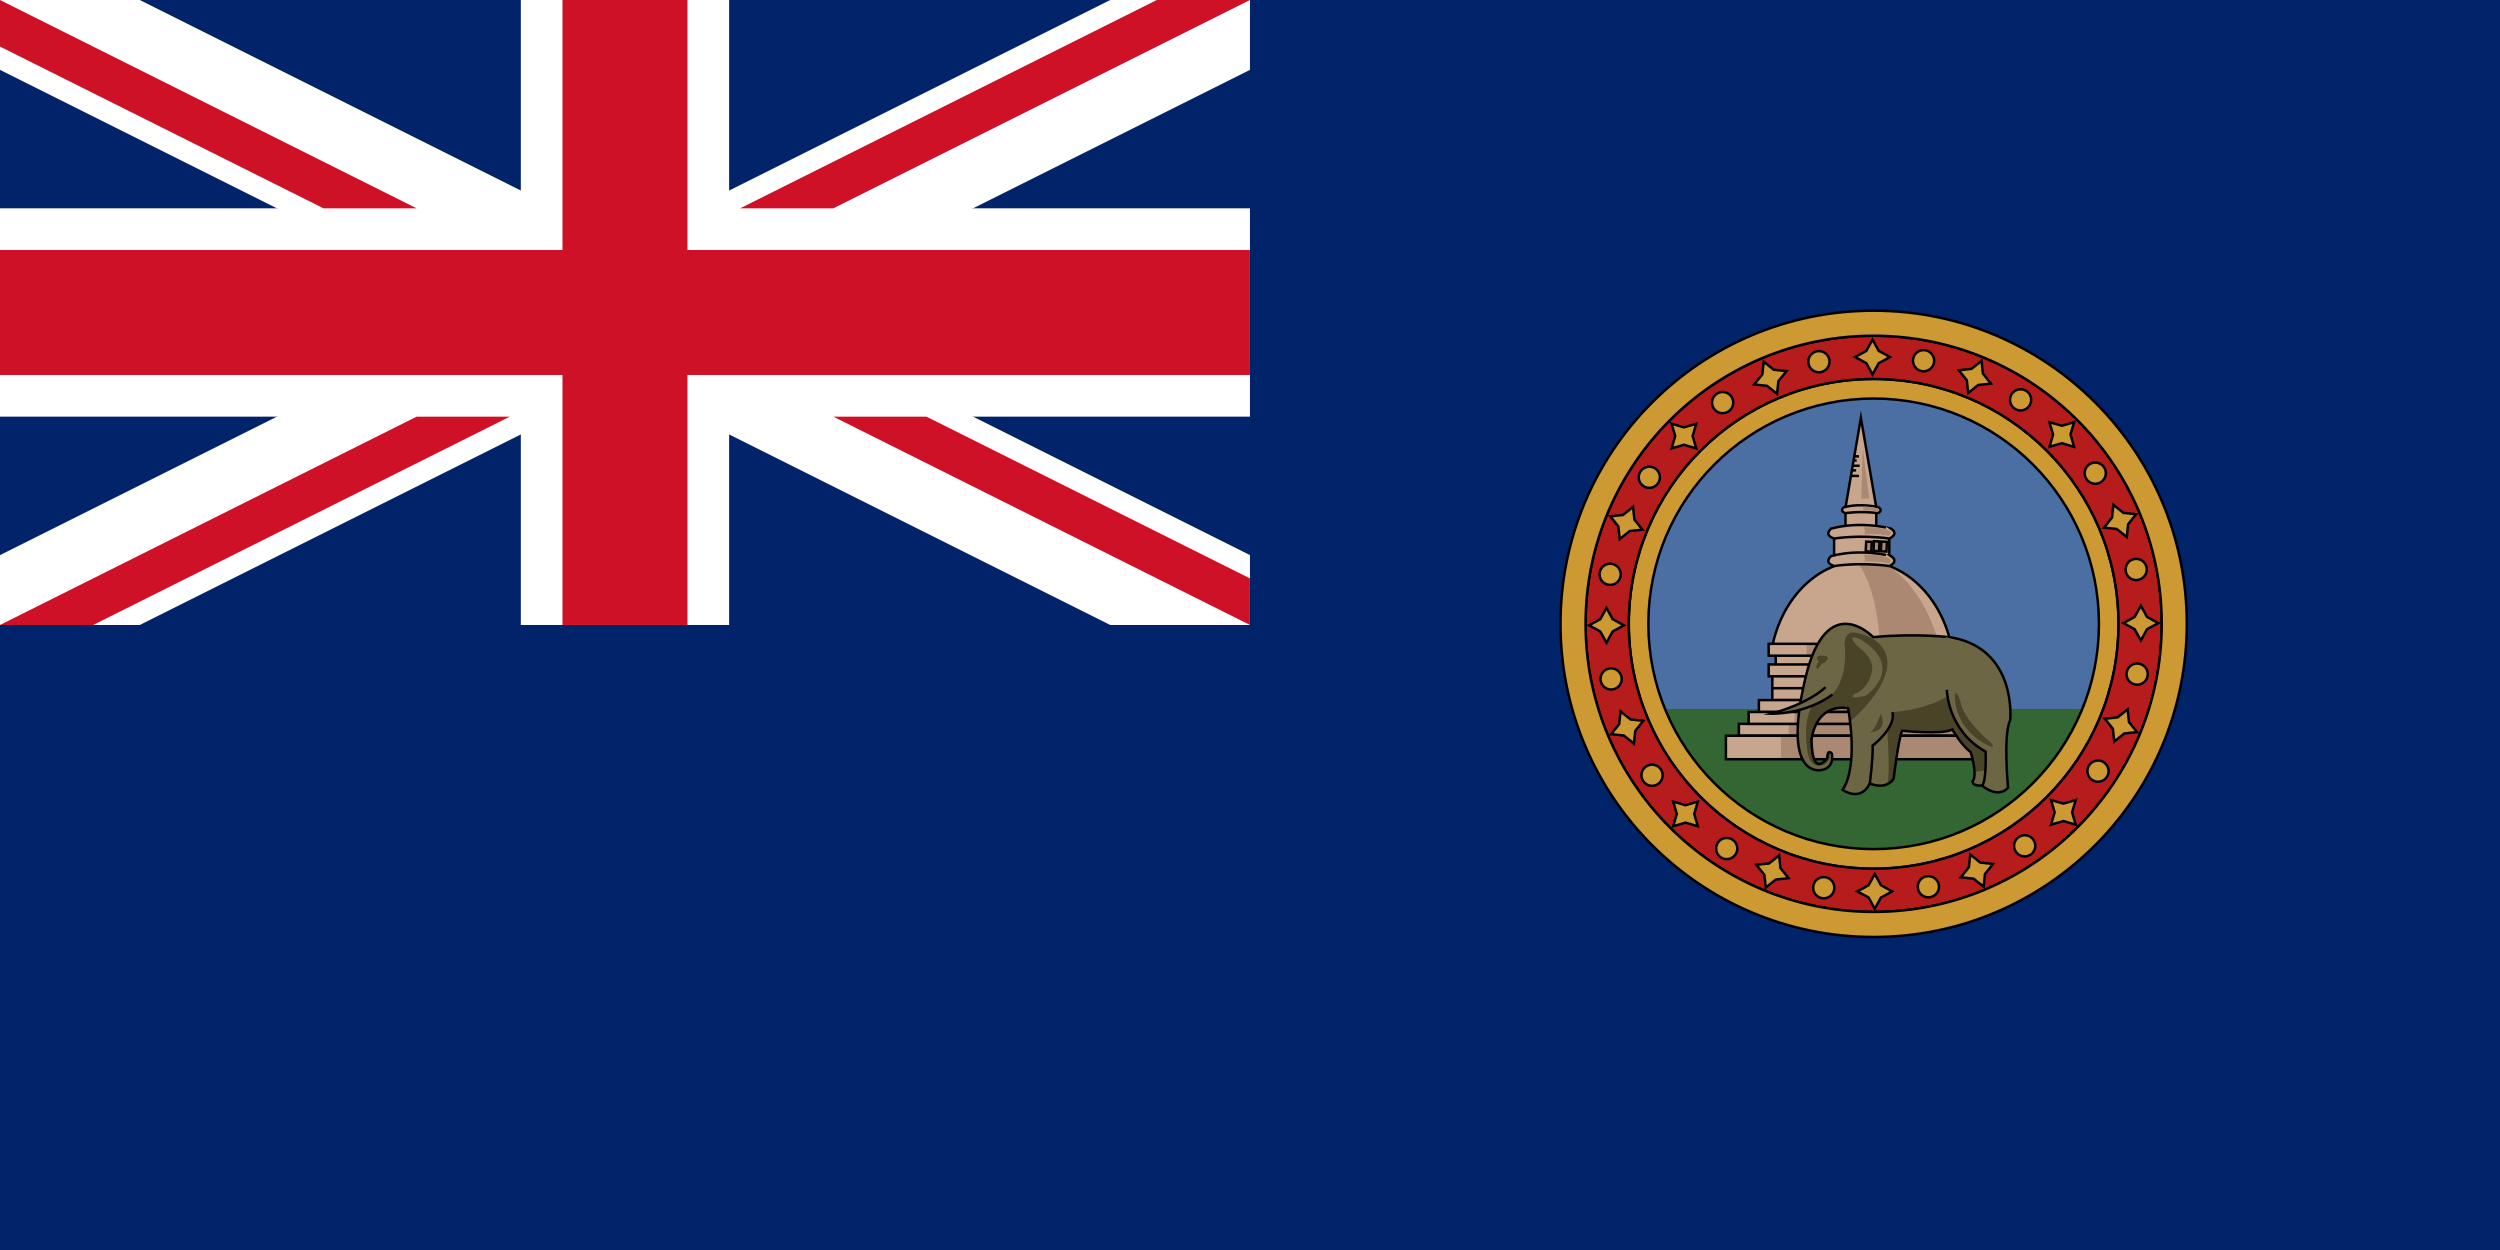 <?xml version="1.0" encoding="utf-8"?>
<!-- Generator: Adobe Illustrator 16.0.0, SVG Export Plug-In . SVG Version: 6.00 Build 0)  -->
<!DOCTYPE svg PUBLIC "-//W3C//DTD SVG 1.1//EN" "http://www.w3.org/Graphics/SVG/1.1/DTD/svg11.dtd">
<svg version="1.1"
	 id="svg2" inkscape:version="0.48.2 r9819" sodipodi:version="0.32" sodipodi:docname="AJAX1.svg" xmlns:inkscape="http://www.inkscape.org/namespaces/inkscape" xmlns:sodipodi="http://sodipodi.sourceforge.net/DTD/sodipodi-0.dtd" xmlns:dc="http://purl.org/dc/elements/1.1/" xmlns:cc="http://creativecommons.org/ns#" xmlns:rdf="http://www.w3.org/1999/02/22-rdf-syntax-ns#" xmlns:svg="http://www.w3.org/2000/svg"
	 xmlns="http://www.w3.org/2000/svg" xmlns:xlink="http://www.w3.org/1999/xlink" x="0px" y="0px" width="1000px" height="500px"
	 viewBox="0 0 1000 500" enable-background="new 0 0 1000 500" xml:space="preserve">
<sodipodi:namedview  inkscape:grid-points="false" inkscape:grid-bbox="false" inkscape:window-maximized="1" inkscape:pageshadow="2" inkscape:pageopacity="0.0" inkscape:window-y="-8" inkscape:guide-bbox="true" inkscape:window-height="1004" inkscape:window-x="-8" inkscape:window-width="1280" inkscape:document-units="px" fit-margin-right="0" inkscape:current-layer="svg2" fit-margin-bottom="0" gridtolerance="25px" id="base" inkscape:cx="406.19746" borderopacity="1.0" inkscape:zoom="0.67208904" bordercolor="#666666" fit-margin-top="0" inkscape:cy="211.53824" fit-margin-left="0" showguides="true" showgrid="false" pagecolor="#ffffff">
	
		<inkscape:grid  type="xygrid" color="#0000ff" snapvisiblegridlinesonly="true" visible="true" enabled="true" spacingy="100px" originy="0px" opacity="0.2" empcolor="#0000ff" empspacing="5" spacingx="100px" originx="0px" empopacity="0.4" id="GridFromPre046Settings">
		</inkscape:grid>
</sodipodi:namedview>
<path id="path4861" sodipodi:nodetypes="ccccc" inkscape:connector-curvature="0" fill="#002369" d="M1000,0v500H0V0H1000z"/>
<rect id="rect1320" x="0" fill="none" width="1000" height="500"/>
<g id="g1690">
	<rect id="rect3207" x="0" fill="#002369" width="500" height="250"/>
	<g id="g878" transform="matrix(8.333,0,0,8.333,0,-2.256992e-4)">
		<path id="path879" inkscape:connector-curvature="0" fill="#FFFFFF" d="M0,0v3.354L53.292,30H60v-3.354L6.708,0H0z M60,0v3.354
			L6.708,30H0v-3.354L53.292,0H60z"/>
		<path id="path880" inkscape:connector-curvature="0" fill="#FFFFFF" d="M25,0v30h10V0H25z M0,10v10h60V10H0z"/>
		<path id="path881" inkscape:connector-curvature="0" fill="#CE1126" d="M0,12v6h60v-6H0z M27,0v30h6V0H27z"/>
		<path id="path882" inkscape:connector-curvature="0" fill="#CE1126" d="M0,30l20-10h4.472l-20,10H0z M0,0l20,10h-4.472L0,2.236V0z
			 M35.528,10l20-10H60L40,10H35.528z M60,30L40,20h4.472L60,27.764V30z"/>
	</g>
</g>
<g id="g4063" transform="translate(-0.233,20.517)">
</g>
<circle fill="#4B6FA3" cx="748.729" cy="249.533" r="101.007"/>
<path fill="#336633" d="M657.591,283.573h183.741C841.332,283.573,757.349,432.957,657.591,283.573z"/>
<path fill="#C8A58D" stroke="#000000" stroke-miterlimit="10" d="M780.679,258.934c-3.845-19.795-18.468-34.526-35.92-34.526
	s-32.073,14.731-35.919,34.526H780.679z"/>
<path fill="#AA8871" d="M752.013,258.038c0,0-0.639-23.274-9.572-33.631l10.697,1.06c0,0,14.78,5.207,22.68,32.571H752.013z"/>
<polygon fill="#C8A58D" stroke="#000000" stroke-miterlimit="10" points="744.354,202.947 750.508,202.947 747.431,185.055 
	744.354,167.162 741.278,185.055 738.202,202.947 "/>
<path fill="#AA8871" d="M744.521,199.575l0.612-20.118l2.557,19.933C747.69,199.39,746.411,199.383,744.521,199.575z"/>
<line fill="none" stroke="#000000" stroke-miterlimit="10" x1="741.71" y1="182.546" x2="743.589" y2="182.546"/>
<line fill="none" stroke="#000000" stroke-miterlimit="10" x1="741.063" y1="186.306" x2="743.844" y2="186.306"/>
<line fill="none" stroke="#000000" stroke-miterlimit="10" x1="740.365" y1="190.366" x2="743.589" y2="190.366"/>
<line fill="none" stroke="#000000" stroke-miterlimit="10" x1="741.426" y1="184.199" x2="742.65" y2="184.199"/>
<line fill="none" stroke="#000000" stroke-miterlimit="10" x1="740.744" y1="188.161" x2="742.453" y2="188.161"/>
<rect x="738.202" y="204.324" fill="#C8A58D" stroke="#000000" stroke-miterlimit="10" width="12.306" height="8.378"/>
<rect x="733.633" y="213.301" fill="#C8A58D" stroke="#000000" stroke-miterlimit="10" width="22.081" height="10.319"/>
<path fill="#C8A58D" stroke="#000000" stroke-miterlimit="10" d="M737.462,202.947c0,0-1.839,1.518,0.74,2.316
	c0,0,5.813-0.958,12.875,0c0,0,2.382-0.961,0.426-2.316C751.503,202.947,744.61,201.03,737.462,202.947z"/>
<path fill="#AA8871" d="M745.12,202.648c0,0,0.639,1.316,0,1.616c0,0,3.447-0.239,5.743,0.359c0,0,1.341-0.718,0-1.256
	C749.525,202.828,747.865,202.589,745.12,202.648z"/>
<path fill="#C8A58D" stroke="#000000" stroke-miterlimit="10" d="M732.425,211.45c0,0-3.146,2.596,1.266,3.961
	c0,0,9.943-1.638,22.024,0c0,0,4.074-1.644,0.728-3.961C756.443,211.45,744.653,208.171,732.425,211.45z"/>
<path fill="#AA8871" d="M745.526,210.938c0,0,1.093,2.252,0,2.764c0,0,5.895-0.409,9.825,0.614c0,0,2.293-1.229,0-2.15
	S750.221,210.836,745.526,210.938z"/>
<path fill="#C8A58D" stroke="#000000" stroke-miterlimit="10" d="M732.425,222.449c0,0-3.146,2.596,1.266,3.961
	c0,0,9.943-1.637,22.024,0c0,0,4.074-1.644,0.728-3.961C756.443,222.449,744.653,219.171,732.425,222.449z"/>
<path fill="#AA8871" d="M745.526,221.938c0,0,1.093,2.252,0,2.764c0,0,5.895-0.41,9.825,0.614c0,0,2.293-1.229,0-2.149
	C753.058,222.245,750.221,221.835,745.526,221.938z"/>
<rect x="746.406" y="216.375" transform="matrix(0.999 0.047 -0.047 0.999 10.98 -34.581)" fill="#AA8871" stroke="#000000" stroke-miterlimit="10" width="2.233" height="3.89"/>
<rect x="749.39" y="216.515" transform="matrix(0.999 0.047 -0.047 0.999 11.101 -35.043)" fill="#AA8871" stroke="#000000" stroke-miterlimit="10" width="2.233" height="3.89"/>
<rect x="752.374" y="216.655" transform="matrix(0.999 0.047 -0.047 0.999 11.105 -35.168)" fill="#AA8871" stroke="#000000" stroke-miterlimit="10" width="2.234" height="3.889"/>
<g>
	<rect x="710.276" y="261.517" fill="#C8A58D" width="70.584" height="4.75"/>
	<rect x="724.345" y="261.517" fill="#AA8871" width="53.085" height="4.75"/>
	<rect x="710.276" y="261.517" fill="none" stroke="#000000" stroke-miterlimit="10" width="70.584" height="4.75"/>
</g>
<g>
	<rect x="707.467" y="257.53" fill="#C8A58D" width="76.2" height="4.75"/>
	<rect x="722.656" y="257.53" fill="#AA8871" width="57.31" height="4.75"/>
	<rect x="707.467" y="257.53" fill="none" stroke="#000000" stroke-miterlimit="10" width="76.2" height="4.75"/>
</g>
<g>
	<rect x="707.467" y="265.784" fill="#C8A58D" width="76.2" height="4.751"/>
	<rect x="722.656" y="265.784" fill="#AA8871" width="57.31" height="4.751"/>
	<rect x="707.467" y="265.784" fill="none" stroke="#000000" stroke-miterlimit="10" width="76.2" height="4.751"/>
</g>
<g>
	<rect x="708.924" y="270.535" fill="#C8A58D" width="73.287" height="4.751"/>
	<rect x="723.532" y="270.535" fill="#AA8871" width="55.118" height="4.751"/>
	<rect x="708.924" y="270.535" fill="none" stroke="#000000" stroke-miterlimit="10" width="73.287" height="4.751"/>
</g>
<g>
	<rect x="708.924" y="275.286" fill="#C8A58D" width="73.287" height="4.752"/>
	<rect x="723.532" y="275.286" fill="#AA8871" width="55.118" height="4.752"/>
	<rect x="708.924" y="275.286" fill="none" stroke="#000000" stroke-miterlimit="10" width="73.287" height="4.752"/>
</g>
<g>
	<rect x="703.553" y="280.038" fill="#C8A58D" width="84.028" height="4.752"/>
	<rect x="720.303" y="280.038" fill="#AA8871" width="63.198" height="4.752"/>
	<rect x="703.553" y="280.038" fill="none" stroke="#000000" stroke-miterlimit="10" width="84.028" height="4.752"/>
</g>
<g>
	<rect x="695.555" y="289.541" fill="#C8A58D" width="100.025" height="4.751"/>
	<rect x="715.492" y="289.541" fill="#AA8871" width="75.229" height="4.751"/>
	<rect x="695.555" y="289.541" fill="none" stroke="#000000" stroke-miterlimit="10" width="100.025" height="4.751"/>
</g>
<g>
	<rect x="690.363" y="294.292" fill="#C8A58D" width="110.409" height="9.4"/>
	<rect x="712.37" y="294.292" fill="#AA8871" width="83.039" height="9.4"/>
	<rect x="690.363" y="294.292" fill="none" stroke="#000000" stroke-miterlimit="10" width="110.409" height="9.4"/>
</g>
<g>
	<rect x="699.469" y="284.79" fill="#C8A58D" width="92.197" height="4.751"/>
	<rect x="717.847" y="284.79" fill="#AA8871" width="69.341" height="4.751"/>
	<rect x="699.469" y="284.79" fill="none" stroke="#000000" stroke-miterlimit="10" width="92.197" height="4.751"/>
</g>
<path fill="#CC9933" stroke="#000000" stroke-miterlimit="10" d="M749.46,151.582c-54.097,0-97.95,43.854-97.95,97.95
	c0,54.096,43.854,97.95,97.95,97.95c54.096,0,97.95-43.854,97.95-97.95C847.41,195.436,803.556,151.582,749.46,151.582z
	 M749.46,339.646c-49.769,0-90.114-40.346-90.114-90.114s40.346-90.114,90.114-90.114s90.114,40.346,90.114,90.114
	S799.229,339.646,749.46,339.646z"/>
<path fill="#B71C1C" stroke="#000000" stroke-miterlimit="10" d="M749.46,134.296c-63.644,0-115.234,51.593-115.234,115.236
	s51.591,115.235,115.234,115.235s115.234-51.593,115.234-115.235S813.104,134.296,749.46,134.296z M749.46,347.482
	c-54.097,0-97.95-43.854-97.95-97.95c0-54.096,43.854-97.95,97.95-97.95c54.096,0,97.95,43.854,97.95,97.95
	C847.41,303.628,803.556,347.482,749.46,347.482z"/>
<path fill="#CC9933" stroke="#000000" stroke-miterlimit="10" d="M749.46,124.277c-69.177,0-125.256,56.079-125.256,125.255
	c0,69.178,56.079,125.257,125.256,125.257s125.257-56.079,125.257-125.257C874.717,180.355,818.637,124.277,749.46,124.277z
	 M749.46,364.768c-63.644,0-115.234-51.593-115.234-115.235s51.591-115.236,115.234-115.236s115.234,51.593,115.234,115.236
	S813.104,364.768,749.46,364.768z"/>
<g>
	<path fill="#6C6645" d="M749.277,254.851c0,0-18.72-19.742-27.229,16.848c-8.51,36.589,3.743,36.249,5.275,36.42
		c0,0,6.468,0.34,5.447-6.637c0,0-1.73-2.344-1.874,1.7c0,0-5.956,8.68-6.295-7.148c0,0,1.19-14.636,14.636-12.763
		c0,0,4.424,22.804-2.214,32.676c0,0,7.148,5.104,10.893-2.554c0,0,6.297,2.894,9.53-1.871c0,0,1.871-15.657,3.403-19.23
		c0,0,16.169,1.701,20.082-0.511c0,0,3.574,6.298,7.318,9.02c0,0,2.893,9.02,0.852,11.571c0,0-0.852,2.043,3.743,1.874
		c0,0,6.126,5.445,10.381,0.85c0,0-2.042-21.102,0.851-27.06c0,0,2.894-28.079-23.145-33.016
		C780.931,255.02,767.316,253.148,749.277,254.851z"/>
	<path fill="#494328" d="M752.34,285.481c0,0-2.213,6.637-4.425,7.487C747.915,292.969,755.405,292.8,752.34,285.481z"/>
	<path fill="#494328" d="M781.951,279.015c0,0-0.34,13.104,14.296,19.57c0,0,2.553,0.702-0.851-2.371
		c0,0-10.211-8.521-11.232-15.668C784.164,280.546,782.122,274.078,781.951,279.015z"/>
	<path fill="#494328" d="M727.493,262.335c0,0-1.532,0.341,0,2.384c0,0-1.872,1.872-0.34,3.063c0,0,1.02-2.554,2.722-2.724
		C729.875,265.059,733.959,261.825,727.493,262.335z"/>
	<path fill="#494328" d="M754.935,265.762c0.383-10.53-11.87-12.827-14.295-12.827c0,0-3.446,0.639-2.681,6.127
		c0,0,2.298,19.527-12.636,22.719c0,0-4.724,5.233-2.17,19.784c0,0,1.276,7.021,7.021,4.021c0,0,2.296-1.468,1.723-4.402
		l0.172-0.309c-0.498-0.226-1.092,0.011-1.173,2.308c0,0-5.956,8.68-6.295-7.148c0,0,1.19-14.636,14.636-12.763
		c0,0,0.42,2.168,0.806,5.454l0.79-0.818C740.832,287.906,754.552,276.293,754.935,265.762z M741.98,277.505
		c5.041-1.852,6.317-7.275,6.317-7.275c2.937-6.638-5.487-11.871-5.487-11.871c-5.105-5.743,1.595-2.488,1.595-2.488
		c18.125,11.424,1.915,22.337,1.915,22.337C738.086,280.313,741.98,277.505,741.98,277.505z"/>
	<path fill="#494328" d="M794.164,308.19c0.029,0.068,0.058,0.138,0.083,0.203v-7.723c0,0-11.998-4.595-15.379-22.018
		c0,0-8.298,5.234-21.892,6.19c0,0,1.086,3.446-2.042,7.212c0,0,1.063,16.56,0.203,20.293l-0.163,0.489
		c-0.013,0.028-0.026,0.064-0.04,0.087c0,0,0.011-0.005,0.013-0.007l-0.294,0.88c1.023-0.404,2-1.109,2.792-2.276
		c0,0,1.871-15.657,3.403-19.23c0,0,16.169,1.701,20.082-0.511c0,0,3.574,6.298,7.318,9.02c0,0,1.42,4.436,1.566,7.965
		L794.164,308.19L794.164,308.19z"/>
	<path fill="none" stroke="#000000" stroke-miterlimit="10" d="M749.277,254.851c0,0-18.72-19.742-27.229,16.848
		c-8.51,36.589,3.743,36.249,5.275,36.42c0,0,6.468,0.34,5.447-6.637c0,0-1.73-2.344-1.874,1.7c0,0-5.956,8.68-6.295-7.148
		c0,0,1.19-14.636,14.636-12.763c0,0,4.424,22.804-2.214,32.676c0,0,7.148,5.104,10.893-2.554c0,0,6.297,2.894,9.53-1.871
		c0,0,1.871-15.657,3.403-19.23c0,0,16.169,1.701,20.082-0.511c0,0,3.574,6.298,7.318,9.02c0,0,2.893,9.02,0.852,11.571
		c0,0-0.852,2.043,3.743,1.874c0,0,6.126,5.445,10.381,0.85c0,0-2.042-21.102,0.851-27.06c0,0,2.894-28.079-23.145-33.016
		C780.931,255.02,767.316,253.148,749.277,254.851z"/>
	<path fill="none" stroke="#000000" stroke-miterlimit="10" d="M747.915,313.393c0,0,1.306-9.753,1.148-15.146
		c0,0,9.445-7.212,7.913-13.403"/>
	<path fill="none" stroke="#000000" stroke-miterlimit="10" d="M778.74,275.91c0,0,0.191,16.273,15.508,24.761
		c0,0,0.447,11.574-1.403,13.574"/>
	<path fill="#6C6645" stroke="#000000" stroke-miterlimit="10" d="M730.21,274.852c-1.763,1.735-7.708,6.654-21.642,10.625
		c0,0,13.315,0.478,24.44-7.666"/>
</g>
<polygon fill="#CC9933" stroke="#000000" stroke-miterlimit="10" points="858.803,246.766 863.313,249.233 858.803,251.7 
	856.336,256.21 853.869,251.7 849.359,249.233 853.869,246.766 856.336,242.255 "/>
<polygon fill="#CC9933" stroke="#000000" stroke-miterlimit="10" points="849.365,205.145 854.475,205.698 851.252,209.703 
	850.698,214.814 846.694,211.591 841.582,211.038 844.806,207.033 845.36,201.921 "/>
<polygon fill="#CC9933" stroke="#000000" stroke-miterlimit="10" points="824.716,170.304 829.649,168.859 828.204,173.792 
	829.649,178.727 824.715,177.281 819.781,178.727 821.226,173.792 819.781,168.859 "/>
<polygon fill="#CC9933" stroke="#000000" stroke-miterlimit="10" points="788.611,147.547 792.615,144.325 793.169,149.436 
	796.391,153.441 791.281,153.995 787.276,157.217 786.722,152.106 783.499,148.101 "/>
<polygon fill="#CC9933" stroke="#000000" stroke-miterlimit="10" points="746.544,140.339 749.012,135.83 751.479,140.341 
	755.99,142.808 751.479,145.274 749.012,149.785 746.544,145.274 742.033,142.808 "/>
<polygon fill="#CC9933" stroke="#000000" stroke-miterlimit="10" points="704.923,149.779 705.477,144.668 709.483,147.892 
	714.594,148.445 711.37,152.45 710.818,157.561 706.812,154.338 701.7,153.785 "/>
<polygon fill="#CC9933" stroke="#000000" stroke-miterlimit="10" points="670.082,174.427 668.637,169.494 673.572,170.939 
	678.505,169.494 677.06,174.429 678.505,179.361 673.571,177.917 668.637,179.362 "/>
<polygon fill="#CC9933" stroke="#000000" stroke-miterlimit="10" points="647.325,210.533 644.104,206.528 649.215,205.975 
	653.22,202.752 653.773,207.863 656.996,211.868 651.884,212.421 647.879,215.645 "/>
<polygon fill="#CC9933" stroke="#000000" stroke-miterlimit="10" points="640.118,252.599 635.609,250.131 640.119,247.665 
	642.587,243.154 645.053,247.665 649.563,250.131 645.052,252.599 642.586,257.109 "/>
<polygon fill="#CC9933" stroke="#000000" stroke-miterlimit="10" points="649.556,294.221 644.447,293.666 647.671,289.661 
	648.224,284.55 652.23,287.772 657.339,288.326 654.116,292.332 653.563,297.443 "/>
<polygon fill="#CC9933" stroke="#000000" stroke-miterlimit="10" points="674.205,329.061 669.273,330.506 670.718,325.571 
	669.273,320.638 674.207,322.082 679.14,320.638 677.696,325.572 679.142,330.506 "/>
<polygon fill="#CC9933" stroke="#000000" stroke-miterlimit="10" points="710.311,351.818 706.307,355.041 705.753,349.93 
	702.531,345.924 707.642,345.371 711.647,342.146 712.199,347.26 715.423,351.264 "/>
<polygon fill="#CC9933" stroke="#000000" stroke-miterlimit="10" points="752.376,359.025 749.91,363.535 747.444,359.023 
	742.932,356.559 747.444,354.09 749.909,349.58 752.376,354.092 756.888,356.559 "/>
<polygon fill="#CC9933" stroke="#000000" stroke-miterlimit="10" points="793.999,349.588 793.446,354.697 789.44,351.473 
	784.328,350.92 787.552,346.914 788.105,341.805 792.111,345.029 797.221,345.58 "/>
<polygon fill="#CC9933" stroke="#000000" stroke-miterlimit="10" points="828.84,324.938 830.284,329.871 825.35,328.426 
	820.416,329.871 821.861,324.936 820.415,320.004 825.35,321.448 830.283,320.002 "/>
<polygon fill="#CC9933" stroke="#000000" stroke-miterlimit="10" points="851.597,288.834 854.819,292.837 849.707,293.39 
	845.701,296.613 845.149,291.501 841.925,287.496 847.037,286.943 851.042,283.72 "/>
<circle fill="#CC9933" stroke="#000000" stroke-miterlimit="10" cx="854.474" cy="227.79" r="4.244"/>
<circle fill="#CC9933" stroke="#000000" stroke-miterlimit="10" cx="838.104" cy="189.269" r="4.243"/>
<circle fill="#CC9933" stroke="#000000" stroke-miterlimit="10" cx="808.237" cy="159.946" r="4.244"/>
<circle fill="#CC9933" stroke="#000000" stroke-miterlimit="10" cx="769.423" cy="144.284" r="4.243"/>
<circle fill="#CC9933" stroke="#000000" stroke-miterlimit="10" cx="727.569" cy="144.669" r="4.243"/>
<circle fill="#CC9933" stroke="#000000" stroke-miterlimit="10" cx="689.049" cy="161.04" r="4.244"/>
<circle fill="#CC9933" stroke="#000000" stroke-miterlimit="10" cx="659.725" cy="190.907" r="4.243"/>
<circle fill="#CC9933" stroke="#000000" stroke-miterlimit="10" cx="644.063" cy="229.721" r="4.244"/>
<circle fill="#CC9933" stroke="#000000" stroke-miterlimit="10" cx="644.447" cy="271.574" r="4.244"/>
<path fill="#CC9933" stroke="#000000" stroke-miterlimit="10" d="M656.898,311.718c-0.896-2.163,0.132-4.646,2.297-5.543
	s4.647,0.131,5.545,2.296c0.897,2.168-0.132,4.649-2.296,5.546C660.278,314.913,657.796,313.884,656.898,311.718z"/>
<circle fill="#CC9933" stroke="#000000" stroke-miterlimit="10" cx="690.685" cy="339.419" r="4.244"/>
<path fill="#CC9933" stroke="#000000" stroke-miterlimit="10" d="M727.875,359c-2.163-0.896-3.192-3.377-2.298-5.545
	c0.898-2.164,3.381-3.193,5.546-2.295c2.166,0.898,3.194,3.381,2.298,5.543C732.525,358.869,730.041,359.896,727.875,359z"/>
<path fill="#CC9933" stroke="#000000" stroke-miterlimit="10" d="M771.353,358.939c-2.342,0-4.243-1.898-4.246-4.242
	c0.003-2.344,1.902-4.244,4.247-4.242c2.344,0,4.244,1.898,4.244,4.242S773.698,358.939,771.353,358.939z"/>
<path fill="#CC9933" stroke="#000000" stroke-miterlimit="10" d="M811.497,342.246c-2.163,0.896-4.646-0.131-5.546-2.297
	c-0.895-2.166,0.132-4.646,2.299-5.545c2.166-0.896,4.648,0.131,5.545,2.297C814.692,338.865,813.662,341.348,811.497,342.246z"/>
<circle fill="#CC9933" stroke="#000000" stroke-miterlimit="10" cx="839.198" cy="308.458" r="4.243"/>
<path fill="#CC9933" stroke="#000000" stroke-miterlimit="10" d="M858.78,271.269c-0.896,2.162-3.378,3.193-5.546,2.296
	c-2.163-0.896-3.193-3.379-2.295-5.545c0.896-2.166,3.379-3.194,5.544-2.298C858.649,266.618,859.676,269.103,858.78,271.269z"/>
</svg>
